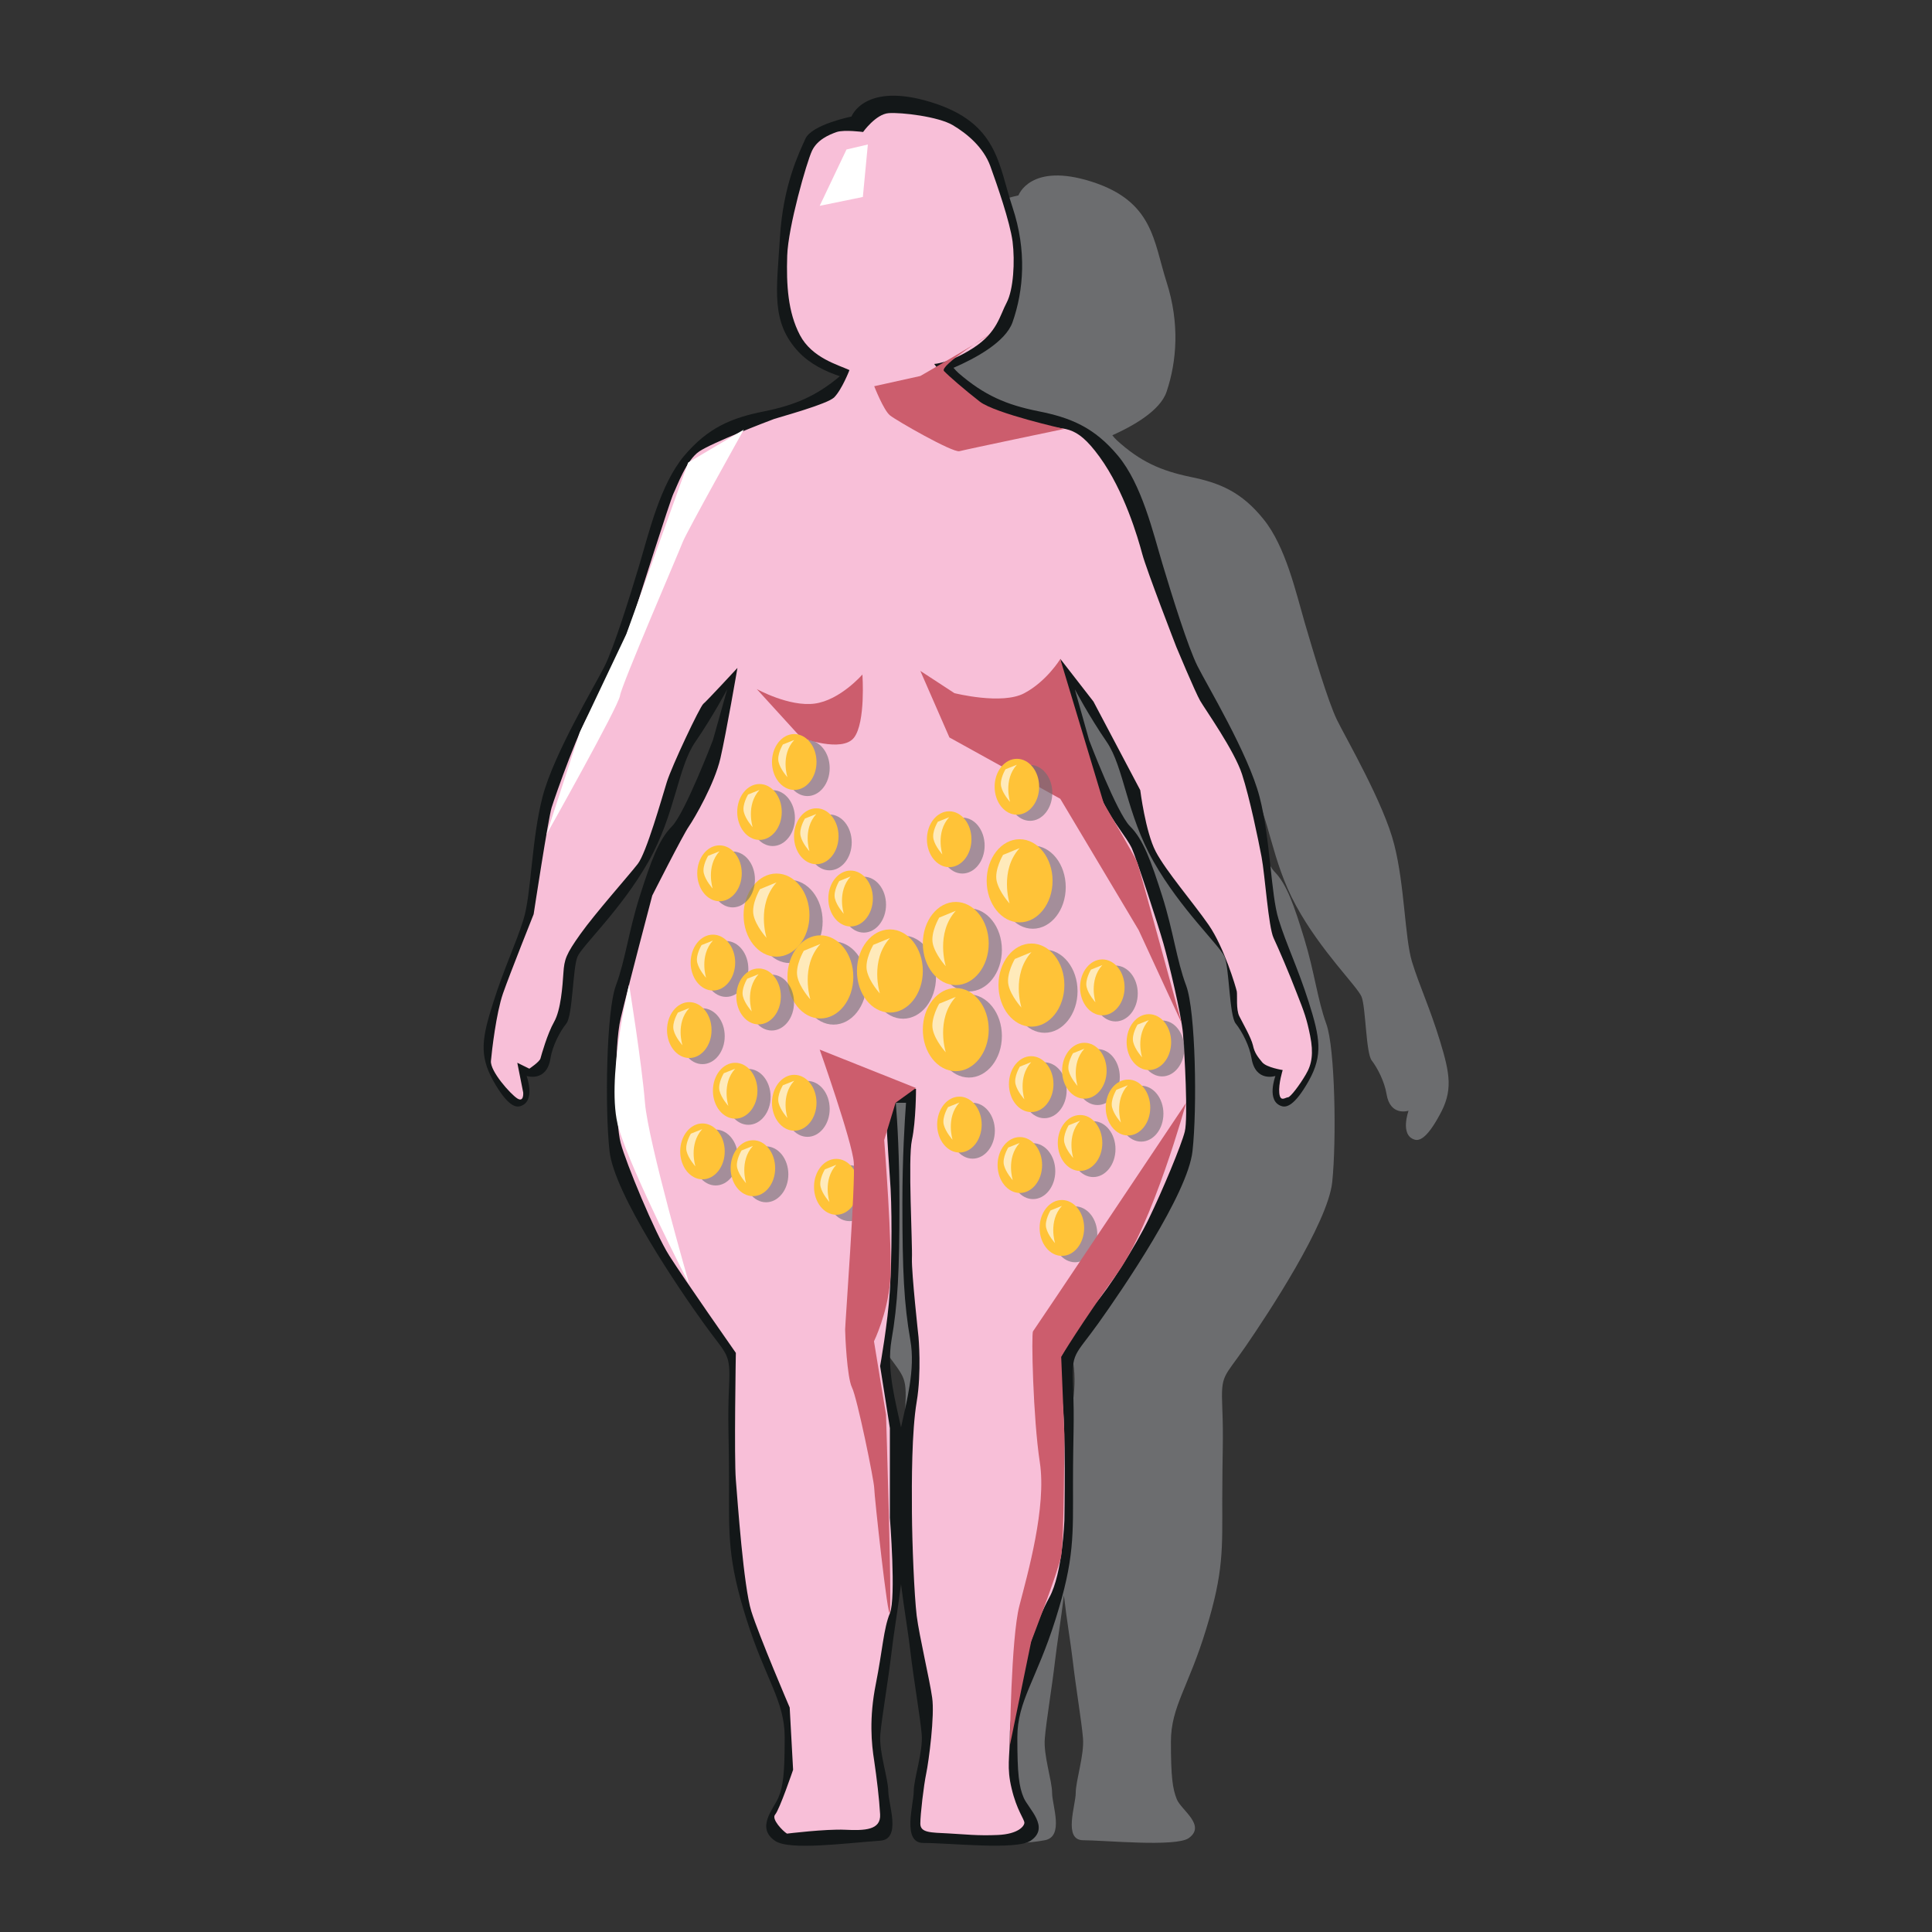 <?xml version="1.0" encoding="utf-8"?>
<!-- Generator: Adobe Illustrator 25.0.1, SVG Export Plug-In . SVG Version: 6.00 Build 0)  -->
<svg version="1.1" id="Vrstva_1" xmlns="http://www.w3.org/2000/svg" xmlns:xlink="http://www.w3.org/1999/xlink" x="0px" y="0px"
	 viewBox="0 0 850.4 850.4" style="enable-background:new 0 0 850.4 850.4;" xml:space="preserve">
<rect x="0" y="0" width="850.4" height="850.4" fill="#333333" stroke="none"/>
<style type="text/css">
	.st0{opacity:0.6;fill:#939598;}
	.st1{fill:#131718;}
	.st2{fill:#F8BFD8;}
	.st3{fill:#CC5D6D;}
	.st4{fill:#FFFFFF;}
	.st5{opacity:0.6;fill:#6D6E71;}
	.st6{fill:#FFC338;}
	.st7{opacity:0.65;fill:#FFFFFF;}
</style>
<path class="st0" d="M633.8,458.1c-4.5-14.7-9-24.1-12.3-34.8c-3.2-10.7-3.2-33.5-7.8-51.5c-4.5-18.1-21.3-46.9-25.2-54.9
	c-3.9-8-10.3-29.5-14.2-42.8c-3.9-13.4-8.4-33.5-18.1-45.5c-9.7-12.1-19.4-16.1-32.3-18.7c-12.9-2.7-22-6.7-32.3-16.1
	c-0.7-0.7-1.4-1.4-2-2.2c8.7-3.9,21.1-10.7,23.9-19.2c4.5-13.4,5.8-30.1,0-48.2c-5.8-18.1-5.8-35.5-32.9-44.2
	c-27.1-8.7-32.3,6-32.3,6s-16.1,3.3-18.7,9.4c-2.6,6-9,19.4-10.3,41.5c-1.3,22.1-3.9,35.5,7.7,48.2c4.5,4.9,10.7,8,16.6,10
	c-9.7,8.5-18.5,12.2-30.8,14.8c-12.9,2.7-22.6,6.7-32.3,18.7c-9.7,12-14.2,32.1-18.1,45.5c-3.9,13.4-10.3,34.8-14.2,42.8
	c-3.9,8-20.7,36.8-25.2,54.9c-4.5,18.1-4.5,40.8-7.8,51.5c-3.2,10.7-7.7,20.1-12.3,34.8c-4.5,14.7-5.8,22.1,0,32.8
	c5.8,10.7,9.1,11.3,11,10.7c6.5-2,2.6-12.7,2.6-12.7s8.1,2.7,9.7-7.4c0.9-5.4,3.9-11.4,6.5-14.7c2.6-3.3,2.6-23.4,4.5-28.1
	c1.9-4.7,17.8-19.9,28.8-40c11-20.1,11.9-39.7,19-50.4c7.1-10.7,12.9-22.1,12.9-22.1l-5.8,21.4c0,0-11.3,30.7-16.6,36.1
	c-5.3,5.5-8.6,14.7-13.1,29.5c-4.5,14.7-5.8,26.8-9.7,37.5c-3.9,10.7-4.5,51.5-2.6,69.6c1.9,18.1,28.4,58.2,38.1,72.3
	c9.7,14.1,11,12.1,10.3,26.8c-0.6,14.7,0,19.4,0,40.8c0,21.4-0.6,31.5,7.1,56.9c7.7,25.4,15.5,34.1,15.5,49.5s-0.6,20.8-2.6,25.4
	c-1.9,4.7-11.2,9.1-3.2,14.7c5.8,4.1,28.9,6.3,44.6,3.3c8.6-1.6,3.2-15.4,3.2-20.8c0-5.4-3.9-16.7-3.2-24.1
	c0.6-7.4,3.2-22.8,4.5-34.1c0.9-7.7,2.6-18.1,3.9-28.8c1.2,10.7,3,21.1,3.9,28.8c1.3,11.4,3.9,26.8,4.5,34.1
	c0.6,7.4-3.2,18.7-3.2,24.1c0,5.4-5.6,20.7,3.2,20.8c9,0,40.7,3.1,46.5-0.9c7.9-5.6-3.3-12.4-5.2-17.1c-1.9-4.7-2.6-10-2.6-25.4
	s7.8-24.1,15.5-49.5c7.8-25.4,7.1-35.5,7.1-56.9c0-21.4,0.6-26.1,0-40.8c-0.6-14.7,0.6-12.7,10.3-26.8c9.7-14.1,36.2-54.2,38.1-72.3
	c1.9-18.1,1.3-58.9-2.6-69.6c-3.9-10.7-5.2-22.8-9.7-37.5c-4.5-14.7-7.7-24-13.1-29.5c-5.3-5.5-16.6-36.1-16.6-36.1l-5.8-21.4
	c0,0,5.8,11.4,12.9,22.1c7.1,10.7,8,30.3,19,50.4c11,20.1,26.8,35.3,28.8,40c1.9,4.7,1.9,24.8,4.5,28.1c2.6,3.4,5.6,9.3,6.5,14.7
	c1.6,10.1,9.7,7.4,9.7,7.4s-3.9,10.7,2.6,12.7c1.9,0.6,5.2,0,11-10.7C639.6,480.2,638.3,472.8,633.8,458.1 M468.5,636.6
	c-2.2-10.8-5.9-24.3-3.9-36.7c2.6-15.4,3.2-28.8,3.2-57.6c0-19.3-0.9-34.3-1.4-42.2h4.2c-0.6,7.9-1.4,22.9-1.4,42.2
	c0,28.8,0.6,42.2,3.2,57.6C474.4,612.3,470.7,625.9,468.5,636.6"/>
<path class="st1" d="M576.1,441.2c-4.9-15.4-9.8-25.2-13.3-36.5c-3.5-11.2-3.5-35.1-8.4-54c-4.9-18.9-23.1-49.1-27.3-57.5
	c-4.2-8.4-11.2-30.9-15.4-44.9c-4.2-14-9.1-35.1-19.6-47.7c-10.5-12.6-21-16.8-35.1-19.6c-14-2.8-23.8-7-35.1-16.8
	c-0.8-0.7-1.5-1.5-2.2-2.3c9.5-4.1,22.9-11.3,26-20.1c4.9-14,6.3-31.5,0-50.5c-6.3-18.9-6.3-37.2-35.8-46.3
	c-29.4-9.1-35.1,6.3-35.1,6.3s-17.5,3.5-20.3,9.8c-2.8,6.3-9.8,20.3-11.2,43.5c-1.4,23.1-4.2,37.2,8.4,50.5
	c4.9,5.1,11.6,8.4,18,10.5c-10.6,8.9-20.1,12.8-33.5,15.5c-14,2.8-24.5,7-35.1,19.6c-10.5,12.6-15.4,33.6-19.6,47.7
	c-4.2,14-11.2,36.5-15.4,44.9c-4.2,8.4-22.4,38.6-27.3,57.5c-4.9,18.9-4.9,42.8-8.4,54c-3.5,11.2-8.4,21-13.3,36.5
	c-4.9,15.4-6.3,23.1,0,34.4c6.3,11.2,9.9,11.8,11.9,11.2c7-2.1,2.8-13.3,2.8-13.3s8.8,2.9,10.5-7.7c0.9-5.7,4.2-11.9,7-15.4
	c2.8-3.5,2.8-24.5,4.9-29.4c2.1-4.9,19.3-20.8,31.2-41.8c11.9-21,12.9-41.6,20.7-52.8c7.7-11.2,14-23.1,14-23.1l-6.3,22.4
	c0,0-12.3,32.1-18,37.9c-5.8,5.8-9.3,15.4-14.2,30.8c-4.9,15.4-6.3,28-10.5,39.3c-4.2,11.2-4.9,54-2.8,72.9
	c2.1,18.9,30.8,61,41.4,75.7c10.5,14.7,11.9,12.6,11.2,28c-0.7,15.4,0,20.3,0,42.8c0,22.4-0.7,33,7.7,59.6
	c8.4,26.6,16.8,35.8,16.8,51.9c0,16.1-0.7,21.7-2.8,26.6c-2.1,4.9-10,13.2-1.4,19c6.3,4.3,30.8,1,46.3-0.1
	c9.4-0.7,3.5-16.1,3.5-21.7c0-5.6-4.2-17.5-3.5-25.2c0.7-7.7,3.5-23.8,4.9-35.8c0.9-8,2.8-19,4.2-30.2c1.4,11.2,3.3,22.1,4.2,30.2
	c1.4,11.9,4.2,28,4.9,35.8c0.7,7.7-3.5,19.6-3.5,25.2c0,5.6-5.3,22.7,4.2,22.7c12,0,41,3.3,47.3-1c8.6-5.9-1-14-3.1-18.9
	c-2.1-4.9-2.8-10.5-2.8-26.6c0-16.1,8.4-25.2,16.8-51.9c8.4-26.6,7.7-37.2,7.7-59.6c0-22.4,0.7-27.3,0-42.8
	c-0.7-15.4,0.7-13.3,11.2-28c10.5-14.7,39.3-56.8,41.4-75.7c2.1-18.9,1.4-61.7-2.8-72.9c-4.2-11.2-5.6-23.8-10.5-39.3
	c-4.9-15.4-8.4-25.1-14.2-30.8c-5.8-5.8-18-37.9-18-37.9l-6.3-22.4c0,0,6.3,11.9,14,23.1c7.7,11.2,8.7,31.8,20.7,52.8
	c11.9,21,29.1,36.9,31.2,41.8c2.1,4.9,2.1,25.9,4.9,29.4c2.8,3.5,6.1,9.8,7,15.4c1.8,10.6,10.5,7.7,10.5,7.7s-4.2,11.2,2.8,13.3
	c2,0.6,5.6,0,11.9-11.2C582.4,464.4,581,456.7,576.1,441.2 M396.6,628.3c-2.4-11.3-6.4-25.5-4.2-38.4c2.8-16.1,3.5-30.1,3.5-60.3
	c0-20.2-0.9-35.9-1.6-44.2h4.5c-0.6,8.2-1.6,24-1.6,44.2c0,30.1,0.7,44.2,3.5,60.3C403,602.8,399,617,396.6,628.3"/>
<path class="st2" d="M373.9,162.9c-4.9-2.3-16.5-5.3-21.8-15.4c-5.3-10.1-6-22.1-5.6-34.9c0.4-12.8,8.6-41.3,10.9-46.2
	c2.3-4.9,7.5-7.1,10.9-8.3c3.4-1.1,11.6,0,11.6,0s5.6-7.9,11.3-8.3c5.6-0.4,21.8,1.5,28.2,5.3c6.4,3.8,13.5,9.8,16.5,18
	c3,8.3,8.6,24.4,9.8,33.2c1.1,8.8,0.4,21.2-2.6,26.9c-3,5.6-4.1,13.1-14.6,19.9c-10.5,6.8-17.3,7.1-17.3,7.1s5.6,7.9,10.5,11.3
	c4.9,3.4,22.9,14.6,34.9,16.1c12,1.5,16.5-1.5,27.4,13.5c10.9,15,16.9,35.7,18.8,42.8c1.9,7.1,15,40.9,15,40.9s8.3,19.9,10.5,23.7
	c2.2,3.8,15,21.8,18.4,32.3c3.4,10.5,7.1,28.5,8.6,36.4c1.5,7.9,3,30.8,5.3,35.7c2.3,4.9,6.8,15.4,10.1,24c3.4,8.6,4.5,11.6,6,19.1
	c1.5,7.5,0.8,12.4-1.9,16.9c-2.6,4.5-6.8,10.1-7.9,10.1s-3.4,2.3-3.8-1.9c-0.4-4.1,1.5-10.1,1.5-10.1s-7.1-1.1-9-3.4
	c-1.9-2.3-3.4-4.1-4.1-7.5c-0.8-3.4-4.5-9.8-6-12.8c-1.5-3-0.8-9-1.1-10.9c-0.4-1.9-5.6-19.5-12.4-29.3
	c-6.8-9.8-18.8-23.7-23.3-32.3c-4.5-8.6-6.8-27-6.8-27l-20.6-39l-14.6-18.8c0,0,4.1,22.1,5.6,27.8c1.5,5.6,9.8,27.8,13.5,35.7
	c3.8,7.9,10.1,15,12.4,19.9c2.2,4.9,11.6,33.8,13.9,41.9c2.3,8.1,7.9,31.3,8.6,39.6s2.3,37.2,0.8,43.2c-1.5,6-9.8,25.9-15.8,38.3
	c-6,12.4-18,31.2-23.7,37.5c-5.6,6.4-15,23.3-15,23.3s-1.5,6.4,0.4,18c1.9,11.6,1.1,54.1,1.1,54.1s-0.8,23.3-6.6,33.8
	c-5.8,10.5-10.3,25.9-12.5,34.2c-2.3,8.3-4.9,17.3-4.9,26.7c0,9.4-1.5,13.9,0.8,23.3c2.2,9.4,5.6,13.5,5.6,15c0,1.5-2.7,5-11.7,5.4
	s-14.4-0.3-21.9-0.7c-7.5-0.4-12.2-0.2-12.2-4.3c0-4.1,1.5-16.9,2.6-22.1c1.1-5.3,3.8-25.5,2.6-33.4c-1.1-7.9-5.6-26.7-6.8-36
	c-1.1-9.4-2-31.5-2.1-45.4c-0.1-13.9-0.1-35.7,2.1-48.8c2.2-13.1,0.8-28.5,0.8-28.5s-3.1-28.2-2.9-34.5c0.3-6.4-1.8-43.9,0-52.2
	c1.8-8.3,1.8-22.5,1.8-22.5l-11.5-1.1l-2,7.6c0,0,1.1,20.6,2,32.6c1,12,0.9,34.9,0,49.5c-0.9,14.6-4.3,33.4-4.3,33.4l4.3,27.3v39.5
	c0,0,2.8,35.3,0,42c-2.8,6.8-3.2,16.1-6.2,31.2c-3,15-1.9,26.3-0.7,33.8c1.1,7.5,2.2,16.5,2.6,23.5s-6.8,7.2-15.4,6.8
	c-8.6-0.4-25.6,1.7-25.6,1.7c-1.8-1.1-7-6.4-5.2-8.4c1.9-2.1,7.9-19.7,7.9-19.7l-1.5-27.4c0,0-13.5-31.5-16.9-42.4
	c-3.4-10.9-6-48-6.8-57.8c-0.8-9.8,0-55.9,0-55.9s-22.9-32.7-29.3-42.8c-6.4-10.1-19.1-40.9-21.4-49.6c-2.3-8.6-3-42,0-54.8
	c3-12.8,13.9-54.1,13.9-54.1s13.5-26.7,16.1-30.4c2.6-3.8,11.3-18.8,13.9-30c2.6-11.3,7.5-39.8,7.5-39.8s-13.5,14.6-15,15.8
	s-13.9,27.4-16.1,34.5c-2.2,7.1-9,31.2-12.8,36c-3.8,4.9-18.8,21.8-25.2,30.8c-6.4,9-7.1,11.2-7.5,17.1s-1.1,16.3-4.1,21.6
	c-3,5.3-5.6,14.6-6,16.1c-0.4,1.5-4.9,4.5-4.9,4.5l-5.3-2.6l2.6,13.1c0,0,0.4,4.5-2.6,2.6c-3-1.9-12-12-11.6-16.5
	c0.4-4.5,2.3-21,5.3-29.7c3-8.6,13.5-34.9,13.5-34.9s6.4-42,7.9-46.9c1.5-4.9,13.1-37.9,18-43.5c4.9-5.6,17.3-38.7,18.4-42
	c1.1-3.4,15.8-49.9,17.3-52.9c1.5-3,5.6-14.6,11.3-18.4c5.6-3.8,29.7-13.1,33-14.3c3.4-1.1,22.9-6.4,26.3-9.4
	C370.6,171.5,373.9,162.9,373.9,162.9"/>
<path class="st3" d="M466.7,290.1c0,0-6,9.8-15.8,15c-9.8,5.3-30.8,0-30.8,0l-15-9.8l12.8,29.3l48.8,27l34.5,57.8l18.9,40.9
	c0,0-18.7-68.5-19.5-70.7c-0.8-2.2-14.8-26.1-14.8-26.1L466.7,290.1z"/>
<path class="st3" d="M379.6,296.9c0,0-9.8,11.3-21,12.8c-11.3,1.5-25.5-6.4-25.5-6.4l19.5,21.4c0,0,18,6.8,23.3,0
	C381.1,317.9,379.6,296.9,379.6,296.9"/>
<path class="st3" d="M435.2,147.4c-1.6,1.7-30.1,18.1-30.1,18.1l-20.3,4.5c0,0,4.1,10.5,6.9,12.8c2.8,2.3,27.6,16.5,30.6,15.8
	c3-0.8,46.1-9.8,46.1-9.8s-30.3-6.8-37.1-12c-6.8-5.3-13.6-11.2-15.8-13.5C413.5,160.9,435.2,147.4,435.2,147.4"/>
<path class="st4" d="M327.4,189.1l-24.5,14.5l-27.2,75.5l-20.5,43.2l-14.7,45.1c0,0,31.9-56.7,32.4-61.2
	c0.6-4.5,25.9-63.1,27.6-67.6C302.2,234.2,327.4,189.1,327.4,189.1"/>
<path class="st4" d="M276.9,433.4c0,0-10.5,42.9-4.6,63.1c6,20.2,31.1,68.8,31.1,68.8s-18-62.3-19.5-79.8
	C282.5,467.9,276.9,433.4,276.9,433.4"/>
<polygon class="st4" points="372.6,65.8 360.8,90.6 379.8,86.7 382,63.6 "/>
<g>
	<g>
		<path class="st5" d="M362.1,405.6c0,10.1-6.5,18.3-14.5,18.3c-8,0-14.5-8.2-14.5-18.3c0-10.1,6.5-18.3,14.5-18.3
			C355.6,387.3,362.1,395.5,362.1,405.6"/>
		<path class="st6" d="M356.3,402.8c0,10.1-6.5,18.3-14.5,18.3c-8,0-14.5-8.2-14.5-18.3c0-10.1,6.5-18.3,14.5-18.3
			C349.8,384.5,356.3,392.7,356.3,402.8"/>
		<path class="st7" d="M341.8,388.4l-7.3,3c0,0-3.9,6.6-2.8,11.5c1.1,4.9,5.7,9.9,5.7,9.9S332.8,398.3,341.8,388.4"/>
	</g>
	<g>
		<path class="st5" d="M381.4,432.7c0,10.1-6.5,18.3-14.5,18.3c-8,0-14.5-8.2-14.5-18.3c0-10.1,6.5-18.3,14.5-18.3
			C374.9,414.4,381.4,422.6,381.4,432.7"/>
		<path class="st6" d="M375.6,430c0,10.1-6.5,18.3-14.5,18.3c-8,0-14.5-8.2-14.5-18.3c0-10.1,6.5-18.3,14.5-18.3
			C369.1,411.7,375.6,419.9,375.6,430"/>
		<path class="st7" d="M361.1,415.5l-7.3,3c0,0-3.9,6.6-2.8,11.5c1.1,4.9,5.7,9.9,5.7,9.9S352.1,425.5,361.1,415.5"/>
	</g>
	<g>
		<path class="st5" d="M412,430.1c0,10.1-6.5,18.3-14.5,18.3c-8,0-14.5-8.2-14.5-18.3c0-10.1,6.5-18.3,14.5-18.3
			C405.5,411.8,412,420,412,430.1"/>
		<path class="st6" d="M406.2,427.4c0,10.1-6.5,18.3-14.5,18.3c-8,0-14.5-8.2-14.5-18.3c0-10.1,6.5-18.3,14.5-18.3
			C399.7,409.1,406.2,417.3,406.2,427.4"/>
		<path class="st7" d="M391.7,412.9l-7.3,3c0,0-3.9,6.6-2.8,11.5c1.1,4.9,5.7,9.9,5.7,9.9S382.7,422.9,391.7,412.9"/>
	</g>
	<g>
		<path class="st5" d="M441,418.1c0,10.1-6.5,18.3-14.5,18.3c-8,0-14.5-8.2-14.5-18.3c0-10.1,6.5-18.3,14.5-18.3
			C434.5,399.8,441,408,441,418.1"/>
		<path class="st6" d="M435.2,415.3c0,10.1-6.5,18.3-14.5,18.3c-8,0-14.5-8.2-14.5-18.3c0-10.1,6.5-18.3,14.5-18.3
			C428.7,397,435.2,405.2,435.2,415.3"/>
		<path class="st7" d="M420.7,400.9l-7.3,3c0,0-3.9,6.6-2.8,11.5c1.1,4.9,5.7,9.9,5.7,9.9S411.7,410.8,420.7,400.9"/>
	</g>
	<g>
		<path class="st5" d="M469.1,390.5c0,10.1-6.5,18.3-14.5,18.3c-8,0-14.5-8.2-14.5-18.3c0-10.1,6.5-18.3,14.5-18.3
			C462.6,372.2,469.1,380.4,469.1,390.5"/>
		<path class="st6" d="M463.3,387.7c0,10.1-6.5,18.3-14.5,18.3c-8,0-14.5-8.2-14.5-18.3c0-10.1,6.5-18.3,14.5-18.3
			C456.8,369.4,463.3,377.6,463.3,387.7"/>
		<path class="st7" d="M448.8,373.3l-7.3,3c0,0-3.9,6.6-2.8,11.5c1.1,4.9,5.7,9.9,5.7,9.9S439.8,383.2,448.8,373.3"/>
	</g>
	<g>
		<path class="st5" d="M474.3,436.3c0,10.1-6.5,18.3-14.5,18.3c-8,0-14.5-8.2-14.5-18.3c0-10.1,6.5-18.3,14.5-18.3
			C467.8,418,474.3,426.2,474.3,436.3"/>
		<path class="st6" d="M468.5,433.6c0,10.1-6.5,18.3-14.5,18.3c-8,0-14.5-8.2-14.5-18.3c0-10.1,6.5-18.3,14.5-18.3
			C462,415.3,468.5,423.5,468.5,433.6"/>
		<path class="st7" d="M454,419.1l-7.3,3c0,0-3.9,6.6-2.8,11.5c1.1,4.9,5.7,9.9,5.7,9.9S445,429.1,454,419.1"/>
	</g>
	<g>
		<path class="st5" d="M441,456c0,10.1-6.5,18.3-14.5,18.3c-8,0-14.5-8.2-14.5-18.3c0-10.1,6.5-18.3,14.5-18.3
			C434.5,437.7,441,445.9,441,456"/>
		<path class="st6" d="M435.2,453.2c0,10.1-6.5,18.3-14.5,18.3c-8,0-14.5-8.2-14.5-18.3c0-10.1,6.5-18.3,14.5-18.3
			C428.7,434.9,435.2,443.1,435.2,453.2"/>
		<path class="st7" d="M420.7,438.8l-7.3,3c0,0-3.9,6.6-2.8,11.5c1.1,4.9,5.7,9.9,5.7,9.9S411.7,448.7,420.7,438.8"/>
	</g>
	<g>
		<path class="st5" d="M365.2,338.1c0,6.8-4.4,12.3-9.8,12.3c-5.4,0-9.8-5.5-9.8-12.3c0-6.8,4.4-12.3,9.8-12.3
			C360.8,325.8,365.2,331.3,365.2,338.1"/>
		<path class="st6" d="M359.4,335.4c0,6.8-4.4,12.3-9.8,12.3c-5.4,0-9.8-5.5-9.8-12.3c0-6.8,4.4-12.3,9.8-12.3
			C355,323.1,359.4,328.6,359.4,335.4"/>
		<path class="st7" d="M349.6,325.7l-5,2c0,0-2.7,4.4-1.9,7.7c0.8,3.3,3.9,6.7,3.9,6.7S343.4,332.4,349.6,325.7"/>
	</g>
	<g>
		<path class="st5" d="M349.9,360.1c0,6.8-4.4,12.3-9.8,12.3c-5.4,0-9.8-5.5-9.8-12.3c0-6.8,4.4-12.3,9.8-12.3
			C345.5,347.8,349.9,353.3,349.9,360.1"/>
		<path class="st6" d="M344.1,357.4c0,6.8-4.4,12.3-9.8,12.3c-5.4,0-9.8-5.5-9.8-12.3c0-6.8,4.4-12.3,9.8-12.3
			C339.7,345.1,344.1,350.6,344.1,357.4"/>
		<path class="st7" d="M334.3,347.7l-5,2c0,0-2.7,4.4-1.9,7.7c0.8,3.3,3.9,6.7,3.9,6.7S328.2,354.4,334.3,347.7"/>
	</g>
	<g>
		<path class="st5" d="M374.9,370.8c0,6.8-4.4,12.3-9.8,12.3c-5.4,0-9.8-5.5-9.8-12.3c0-6.8,4.4-12.3,9.8-12.3
			C370.5,358.5,374.9,364,374.9,370.8"/>
		<path class="st6" d="M369.1,368.1c0,6.8-4.4,12.3-9.8,12.3c-5.4,0-9.8-5.5-9.8-12.3c0-6.8,4.4-12.3,9.8-12.3
			C364.7,355.7,369.1,361.3,369.1,368.1"/>
		<path class="st7" d="M359.3,358.3l-5,2c0,0-2.7,4.4-1.9,7.7c0.8,3.3,3.9,6.7,3.9,6.7S353.2,365,359.3,358.3"/>
	</g>
	<g>
		<path class="st5" d="M390,398.2c0,6.8-4.4,12.3-9.8,12.3c-5.4,0-9.8-5.5-9.8-12.3s4.4-12.3,9.8-12.3
			C385.6,385.9,390,391.4,390,398.2"/>
		<path class="st6" d="M384.2,395.5c0,6.8-4.4,12.3-9.8,12.3c-5.4,0-9.8-5.5-9.8-12.3s4.4-12.3,9.8-12.3
			C379.8,383.2,384.2,388.7,384.2,395.5"/>
		<path class="st7" d="M374.4,385.8l-5,2c0,0-2.7,4.4-1.9,7.7c0.8,3.3,3.9,6.7,3.9,6.7S368.3,392.5,374.4,385.8"/>
	</g>
	<g>
		<path class="st5" d="M433.4,372.2c0,6.8-4.4,12.3-9.8,12.3c-5.4,0-9.8-5.5-9.8-12.3c0-6.8,4.4-12.3,9.8-12.3
			C429,359.8,433.4,365.4,433.4,372.2"/>
		<path class="st6" d="M427.6,369.4c0,6.8-4.4,12.3-9.8,12.3c-5.4,0-9.8-5.5-9.8-12.3c0-6.8,4.4-12.3,9.8-12.3
			C423.2,357.1,427.6,362.6,427.6,369.4"/>
		<path class="st7" d="M417.8,359.7l-5,2c0,0-2.7,4.4-1.9,7.7c0.8,3.3,3.9,6.7,3.9,6.7S411.7,366.4,417.8,359.7"/>
	</g>
	<g>
		<path class="st5" d="M463.2,349c0,6.8-4.4,12.3-9.8,12.3c-5.4,0-9.8-5.5-9.8-12.3c0-6.8,4.4-12.3,9.8-12.3
			C458.8,336.7,463.2,342.2,463.2,349"/>
		<path class="st6" d="M457.4,346.3c0,6.8-4.4,12.3-9.8,12.3c-5.4,0-9.8-5.5-9.8-12.3c0-6.8,4.4-12.3,9.8-12.3
			C453,334,457.4,339.5,457.4,346.3"/>
		<path class="st7" d="M447.6,336.6l-5,2c0,0-2.7,4.4-1.9,7.7c0.8,3.3,3.9,6.7,3.9,6.7S441.5,343.3,447.6,336.6"/>
	</g>
	<g>
		<path class="st5" d="M332.3,387.1c0,6.8-4.4,12.3-9.8,12.3c-5.4,0-9.8-5.5-9.8-12.3c0-6.8,4.4-12.3,9.8-12.3
			C327.9,374.8,332.3,380.3,332.3,387.1"/>
		<path class="st6" d="M326.5,384.4c0,6.8-4.4,12.3-9.8,12.3c-5.4,0-9.8-5.5-9.8-12.3c0-6.8,4.4-12.3,9.8-12.3
			C322.1,372.1,326.5,377.6,326.5,384.4"/>
		<path class="st7" d="M316.7,374.7l-5,2c0,0-2.7,4.4-1.9,7.7c0.8,3.3,3.9,6.7,3.9,6.7S310.6,381.4,316.7,374.7"/>
	</g>
	<g>
		<path class="st5" d="M329.4,426.5c0,6.8-4.4,12.3-9.8,12.3c-5.4,0-9.8-5.5-9.8-12.3c0-6.8,4.4-12.3,9.8-12.3
			C325,414.2,329.4,419.7,329.4,426.5"/>
		<path class="st6" d="M323.6,423.7c0,6.8-4.4,12.3-9.8,12.3c-5.4,0-9.8-5.5-9.8-12.3c0-6.8,4.4-12.3,9.8-12.3
			C319.2,411.4,323.6,416.9,323.6,423.7"/>
		<path class="st7" d="M313.8,414l-5,2c0,0-2.7,4.4-1.9,7.7c0.8,3.3,3.9,6.7,3.9,6.7S307.7,420.7,313.8,414"/>
	</g>
	<g>
		<path class="st5" d="M349.5,441.3c0,6.8-4.4,12.3-9.8,12.3c-5.4,0-9.8-5.5-9.8-12.3c0-6.8,4.4-12.3,9.8-12.3
			C345.1,429,349.5,434.5,349.5,441.3"/>
		<path class="st6" d="M343.7,438.6c0,6.8-4.4,12.3-9.8,12.3c-5.4,0-9.8-5.5-9.8-12.3c0-6.8,4.4-12.3,9.8-12.3
			C339.3,426.2,343.7,431.8,343.7,438.6"/>
		<path class="st7" d="M333.9,428.8l-5,2c0,0-2.7,4.4-1.9,7.7c0.8,3.3,3.9,6.7,3.9,6.7S327.8,435.5,333.9,428.8"/>
	</g>
	<g>
		<path class="st5" d="M319,456.1c0,6.8-4.4,12.3-9.8,12.3c-5.4,0-9.8-5.5-9.8-12.3c0-6.8,4.4-12.3,9.8-12.3
			C314.6,443.8,319,449.3,319,456.1"/>
		<path class="st6" d="M313.2,453.4c0,6.8-4.4,12.3-9.8,12.3c-5.4,0-9.8-5.5-9.8-12.3c0-6.8,4.4-12.3,9.8-12.3
			C308.8,441.1,313.2,446.6,313.2,453.4"/>
		<path class="st7" d="M303.4,443.7l-5,2c0,0-2.7,4.4-1.9,7.7c0.8,3.3,3.9,6.7,3.9,6.7S297.2,450.4,303.4,443.7"/>
	</g>
	<g>
		<path class="st5" d="M339.2,482.8c0,6.8-4.4,12.3-9.8,12.3c-5.4,0-9.8-5.5-9.8-12.3s4.4-12.3,9.8-12.3
			C334.8,470.5,339.2,476,339.2,482.8"/>
		<path class="st6" d="M333.4,480.1c0,6.8-4.4,12.3-9.8,12.3c-5.4,0-9.8-5.5-9.8-12.3s4.4-12.3,9.8-12.3
			C329,467.8,333.4,473.3,333.4,480.1"/>
		<path class="st7" d="M323.6,470.4l-5,2c0,0-2.7,4.4-1.9,7.7c0.8,3.3,3.9,6.7,3.9,6.7S317.5,477.1,323.6,470.4"/>
	</g>
	<g>
		<path class="st5" d="M365.2,488.1c0,6.8-4.4,12.3-9.8,12.3c-5.4,0-9.8-5.5-9.8-12.3c0-6.8,4.4-12.3,9.8-12.3
			C360.8,475.8,365.2,481.3,365.2,488.1"/>
		<path class="st6" d="M359.4,485.4c0,6.8-4.4,12.3-9.8,12.3c-5.4,0-9.8-5.5-9.8-12.3c0-6.8,4.4-12.3,9.8-12.3
			C355,473.1,359.4,478.6,359.4,485.4"/>
		<path class="st7" d="M349.6,475.7l-5,2c0,0-2.7,4.4-1.9,7.7c0.8,3.3,3.9,6.7,3.9,6.7S343.4,482.4,349.6,475.7"/>
	</g>
	<g>
		<path class="st5" d="M324.8,509.5c0,6.8-4.4,12.3-9.8,12.3c-5.4,0-9.8-5.5-9.8-12.3c0-6.8,4.4-12.3,9.8-12.3
			C320.4,497.2,324.8,502.7,324.8,509.5"/>
		<path class="st6" d="M319,506.8c0,6.8-4.4,12.3-9.8,12.3c-5.4,0-9.8-5.5-9.8-12.3c0-6.8,4.4-12.3,9.8-12.3
			C314.6,494.5,319,500,319,506.8"/>
		<path class="st7" d="M309.1,497l-5,2c0,0-2.7,4.4-1.9,7.7c0.8,3.3,3.9,6.7,3.9,6.7S303,503.7,309.1,497"/>
	</g>
	<g>
		<path class="st5" d="M347,516.9c0,6.8-4.4,12.3-9.8,12.3c-5.4,0-9.8-5.5-9.8-12.3c0-6.8,4.4-12.3,9.8-12.3
			C342.6,504.6,347,510.1,347,516.9"/>
		<path class="st6" d="M341.2,514.2c0,6.8-4.4,12.3-9.8,12.3c-5.4,0-9.8-5.5-9.8-12.3c0-6.8,4.4-12.3,9.8-12.3
			C336.8,501.8,341.2,507.4,341.2,514.2"/>
		<path class="st7" d="M331.4,504.4l-5,2c0,0-2.7,4.4-1.9,7.7c0.8,3.3,3.9,6.7,3.9,6.7S325.3,511.1,331.4,504.4"/>
	</g>
	<g>
		<path class="st5" d="M383.7,525.2c0,6.8-4.4,12.3-9.8,12.3c-5.4,0-9.8-5.5-9.8-12.3c0-6.8,4.4-12.3,9.8-12.3
			C379.3,512.8,383.7,518.4,383.7,525.2"/>
		<path class="st6" d="M377.9,522.4c0,6.8-4.4,12.3-9.8,12.3c-5.4,0-9.8-5.5-9.8-12.3c0-6.8,4.4-12.3,9.8-12.3
			C373.5,510.1,377.9,515.6,377.9,522.4"/>
		<path class="st7" d="M368.1,512.7l-5,2c0,0-2.7,4.4-1.9,7.7c0.8,3.3,3.9,6.7,3.9,6.7S362,519.4,368.1,512.7"/>
	</g>
	<g>
		<path class="st5" d="M437.9,497.7c0,6.8-4.4,12.3-9.8,12.3c-5.4,0-9.8-5.5-9.8-12.3s4.4-12.3,9.8-12.3
			C433.5,485.4,437.9,490.9,437.9,497.7"/>
		<path class="st6" d="M432.1,495c0,6.8-4.4,12.3-9.8,12.3c-5.4,0-9.8-5.5-9.8-12.3s4.4-12.3,9.8-12.3
			C427.7,482.7,432.1,488.2,432.1,495"/>
		<path class="st7" d="M422.3,485.3l-5,2c0,0-2.7,4.4-1.9,7.7c0.8,3.3,3.9,6.7,3.9,6.7S416.2,492,422.3,485.3"/>
	</g>
	<g>
		<path class="st5" d="M469.5,479.9c0,6.8-4.4,12.3-9.8,12.3c-5.4,0-9.8-5.5-9.8-12.3s4.4-12.3,9.8-12.3
			C465.1,467.6,469.5,473.1,469.5,479.9"/>
		<path class="st6" d="M463.7,477.2c0,6.8-4.4,12.3-9.8,12.3c-5.4,0-9.8-5.5-9.8-12.3s4.4-12.3,9.8-12.3
			C459.3,464.9,463.7,470.4,463.7,477.2"/>
		<path class="st7" d="M453.9,467.5l-5,2c0,0-2.7,4.4-1.9,7.7c0.8,3.3,3.9,6.7,3.9,6.7S447.8,474.2,453.9,467.5"/>
	</g>
	<g>
		<path class="st5" d="M500.8,437.3c0,6.8-4.4,12.3-9.8,12.3c-5.4,0-9.8-5.5-9.8-12.3c0-6.8,4.4-12.3,9.8-12.3
			C496.4,425,500.8,430.5,500.8,437.3"/>
		<path class="st6" d="M495,434.6c0,6.8-4.4,12.3-9.8,12.3c-5.4,0-9.8-5.5-9.8-12.3c0-6.8,4.4-12.3,9.8-12.3
			C490.6,422.3,495,427.8,495,434.6"/>
		<path class="st7" d="M485.2,424.8l-5,2c0,0-2.7,4.4-1.9,7.7c0.8,3.3,3.9,6.7,3.9,6.7S479.1,431.5,485.2,424.8"/>
	</g>
	<g>
		<path class="st5" d="M521.3,461.5c0,6.8-4.4,12.3-9.8,12.3c-5.4,0-9.8-5.5-9.8-12.3c0-6.8,4.4-12.3,9.8-12.3
			C516.9,449.1,521.3,454.7,521.3,461.5"/>
		<path class="st6" d="M515.5,458.7c0,6.8-4.4,12.3-9.8,12.3c-5.4,0-9.8-5.5-9.8-12.3c0-6.8,4.4-12.3,9.8-12.3
			C511.1,446.4,515.5,451.9,515.5,458.7"/>
		<path class="st7" d="M505.7,449l-5,2c0,0-2.7,4.4-1.9,7.7c0.8,3.3,3.9,6.7,3.9,6.7S499.6,455.7,505.7,449"/>
	</g>
	<g>
		<path class="st5" d="M492.9,474.1c0,6.8-4.4,12.3-9.8,12.3c-5.4,0-9.8-5.5-9.8-12.3s4.4-12.3,9.8-12.3
			C488.5,461.7,492.9,467.3,492.9,474.1"/>
		<path class="st6" d="M487.1,471.3c0,6.8-4.4,12.3-9.8,12.3c-5.4,0-9.8-5.5-9.8-12.3s4.4-12.3,9.8-12.3
			C482.8,459,487.1,464.5,487.1,471.3"/>
		<path class="st7" d="M477.3,461.6l-5,2c0,0-2.7,4.4-1.9,7.7c0.8,3.3,3.9,6.7,3.9,6.7S471.2,468.3,477.3,461.6"/>
	</g>
	<g>
		<path class="st5" d="M512.1,490.2c0,6.8-4.4,12.3-9.8,12.3c-5.4,0-9.8-5.5-9.8-12.3c0-6.8,4.4-12.3,9.8-12.3
			C507.7,477.9,512.1,483.4,512.1,490.2"/>
		<path class="st6" d="M506.3,487.5c0,6.8-4.4,12.3-9.8,12.3c-5.4,0-9.8-5.5-9.8-12.3c0-6.8,4.4-12.3,9.8-12.3
			C501.9,475.1,506.3,480.7,506.3,487.5"/>
		<path class="st7" d="M496.4,477.7l-5,2c0,0-2.7,4.4-1.9,7.7c0.8,3.3,3.9,6.7,3.9,6.7S490.3,484.4,496.4,477.7"/>
	</g>
	<g>
		<path class="st5" d="M491,505.8c0,6.8-4.4,12.3-9.8,12.3c-5.4,0-9.8-5.5-9.8-12.3c0-6.8,4.4-12.3,9.8-12.3
			C486.6,493.5,491,499,491,505.8"/>
		<path class="st6" d="M485.2,503.1c0,6.8-4.4,12.3-9.8,12.3c-5.4,0-9.8-5.5-9.8-12.3c0-6.8,4.4-12.3,9.8-12.3
			C480.8,490.7,485.2,496.3,485.2,503.1"/>
		<path class="st7" d="M475.4,493.3l-5,2c0,0-2.7,4.4-1.9,7.7c0.8,3.3,3.9,6.7,3.9,6.7S469.3,500,475.4,493.3"/>
	</g>
	<g>
		<path class="st5" d="M464.5,515.5c0,6.8-4.4,12.3-9.8,12.3c-5.4,0-9.8-5.5-9.8-12.3s4.4-12.3,9.8-12.3
			C460.1,503.2,464.5,508.7,464.5,515.5"/>
		<path class="st6" d="M458.7,512.8c0,6.8-4.4,12.3-9.8,12.3c-5.4,0-9.8-5.5-9.8-12.3c0-6.8,4.4-12.3,9.8-12.3
			C454.3,500.5,458.7,506,458.7,512.8"/>
		<path class="st7" d="M448.8,503.1l-5,2c0,0-2.7,4.4-1.9,7.7c0.8,3.3,3.9,6.7,3.9,6.7S442.7,509.8,448.8,503.1"/>
	</g>
	<g>
		<path class="st5" d="M483,543.3c0,6.8-4.4,12.3-9.8,12.3c-5.4,0-9.8-5.5-9.8-12.3c0-6.8,4.4-12.3,9.8-12.3
			C478.6,531,483,536.5,483,543.3"/>
		<path class="st6" d="M477.2,540.5c0,6.8-4.4,12.3-9.8,12.3c-5.4,0-9.8-5.5-9.8-12.3s4.4-12.3,9.8-12.3
			C472.8,528.2,477.2,533.7,477.2,540.5"/>
		<path class="st7" d="M467.4,530.8l-5,2c0,0-2.7,4.4-1.9,7.7c0.8,3.3,3.9,6.7,3.9,6.7S461.3,537.5,467.4,530.8"/>
	</g>
</g>
<path class="st3" d="M403.2,478.9l-42.4-16.9c0,0,14.3,40.5,15,49.6c0.8,9-3.8,71.3-3.8,73.6c0,2.2,0.8,21,3,25.5
	c2.3,4.5,9.8,41.3,9.8,44.3c0,3,6.1,59.1,6.9,54.8c0.9-4.3-1.7-87.1-1.7-87.1l-5.3-32.3c0,0,5.9-12.1,7.1-26.3
	c1.2-14.2-2.6-62.3-2.6-62.3l5-16.4L403.2,478.9z"/>
<path class="st3" d="M522.1,485.4c0,0-14.6,53.3-30.4,75.2c-15.8,21.9-24.6,36.6-24.6,36.6l1.4,34.2c0,0-0.1,46.1-1.4,53.4
	c-1.4,7.3-13.2,37.7-13.2,37.7l-9.4,45.8c0,0,0.5-47.3,4.2-61.5c3.7-14.3,12-43.5,9-63.1c-3-19.5-3.8-56.8-3-57.7
	C455.4,585.2,522.1,485.4,522.1,485.4"/>
</svg>
